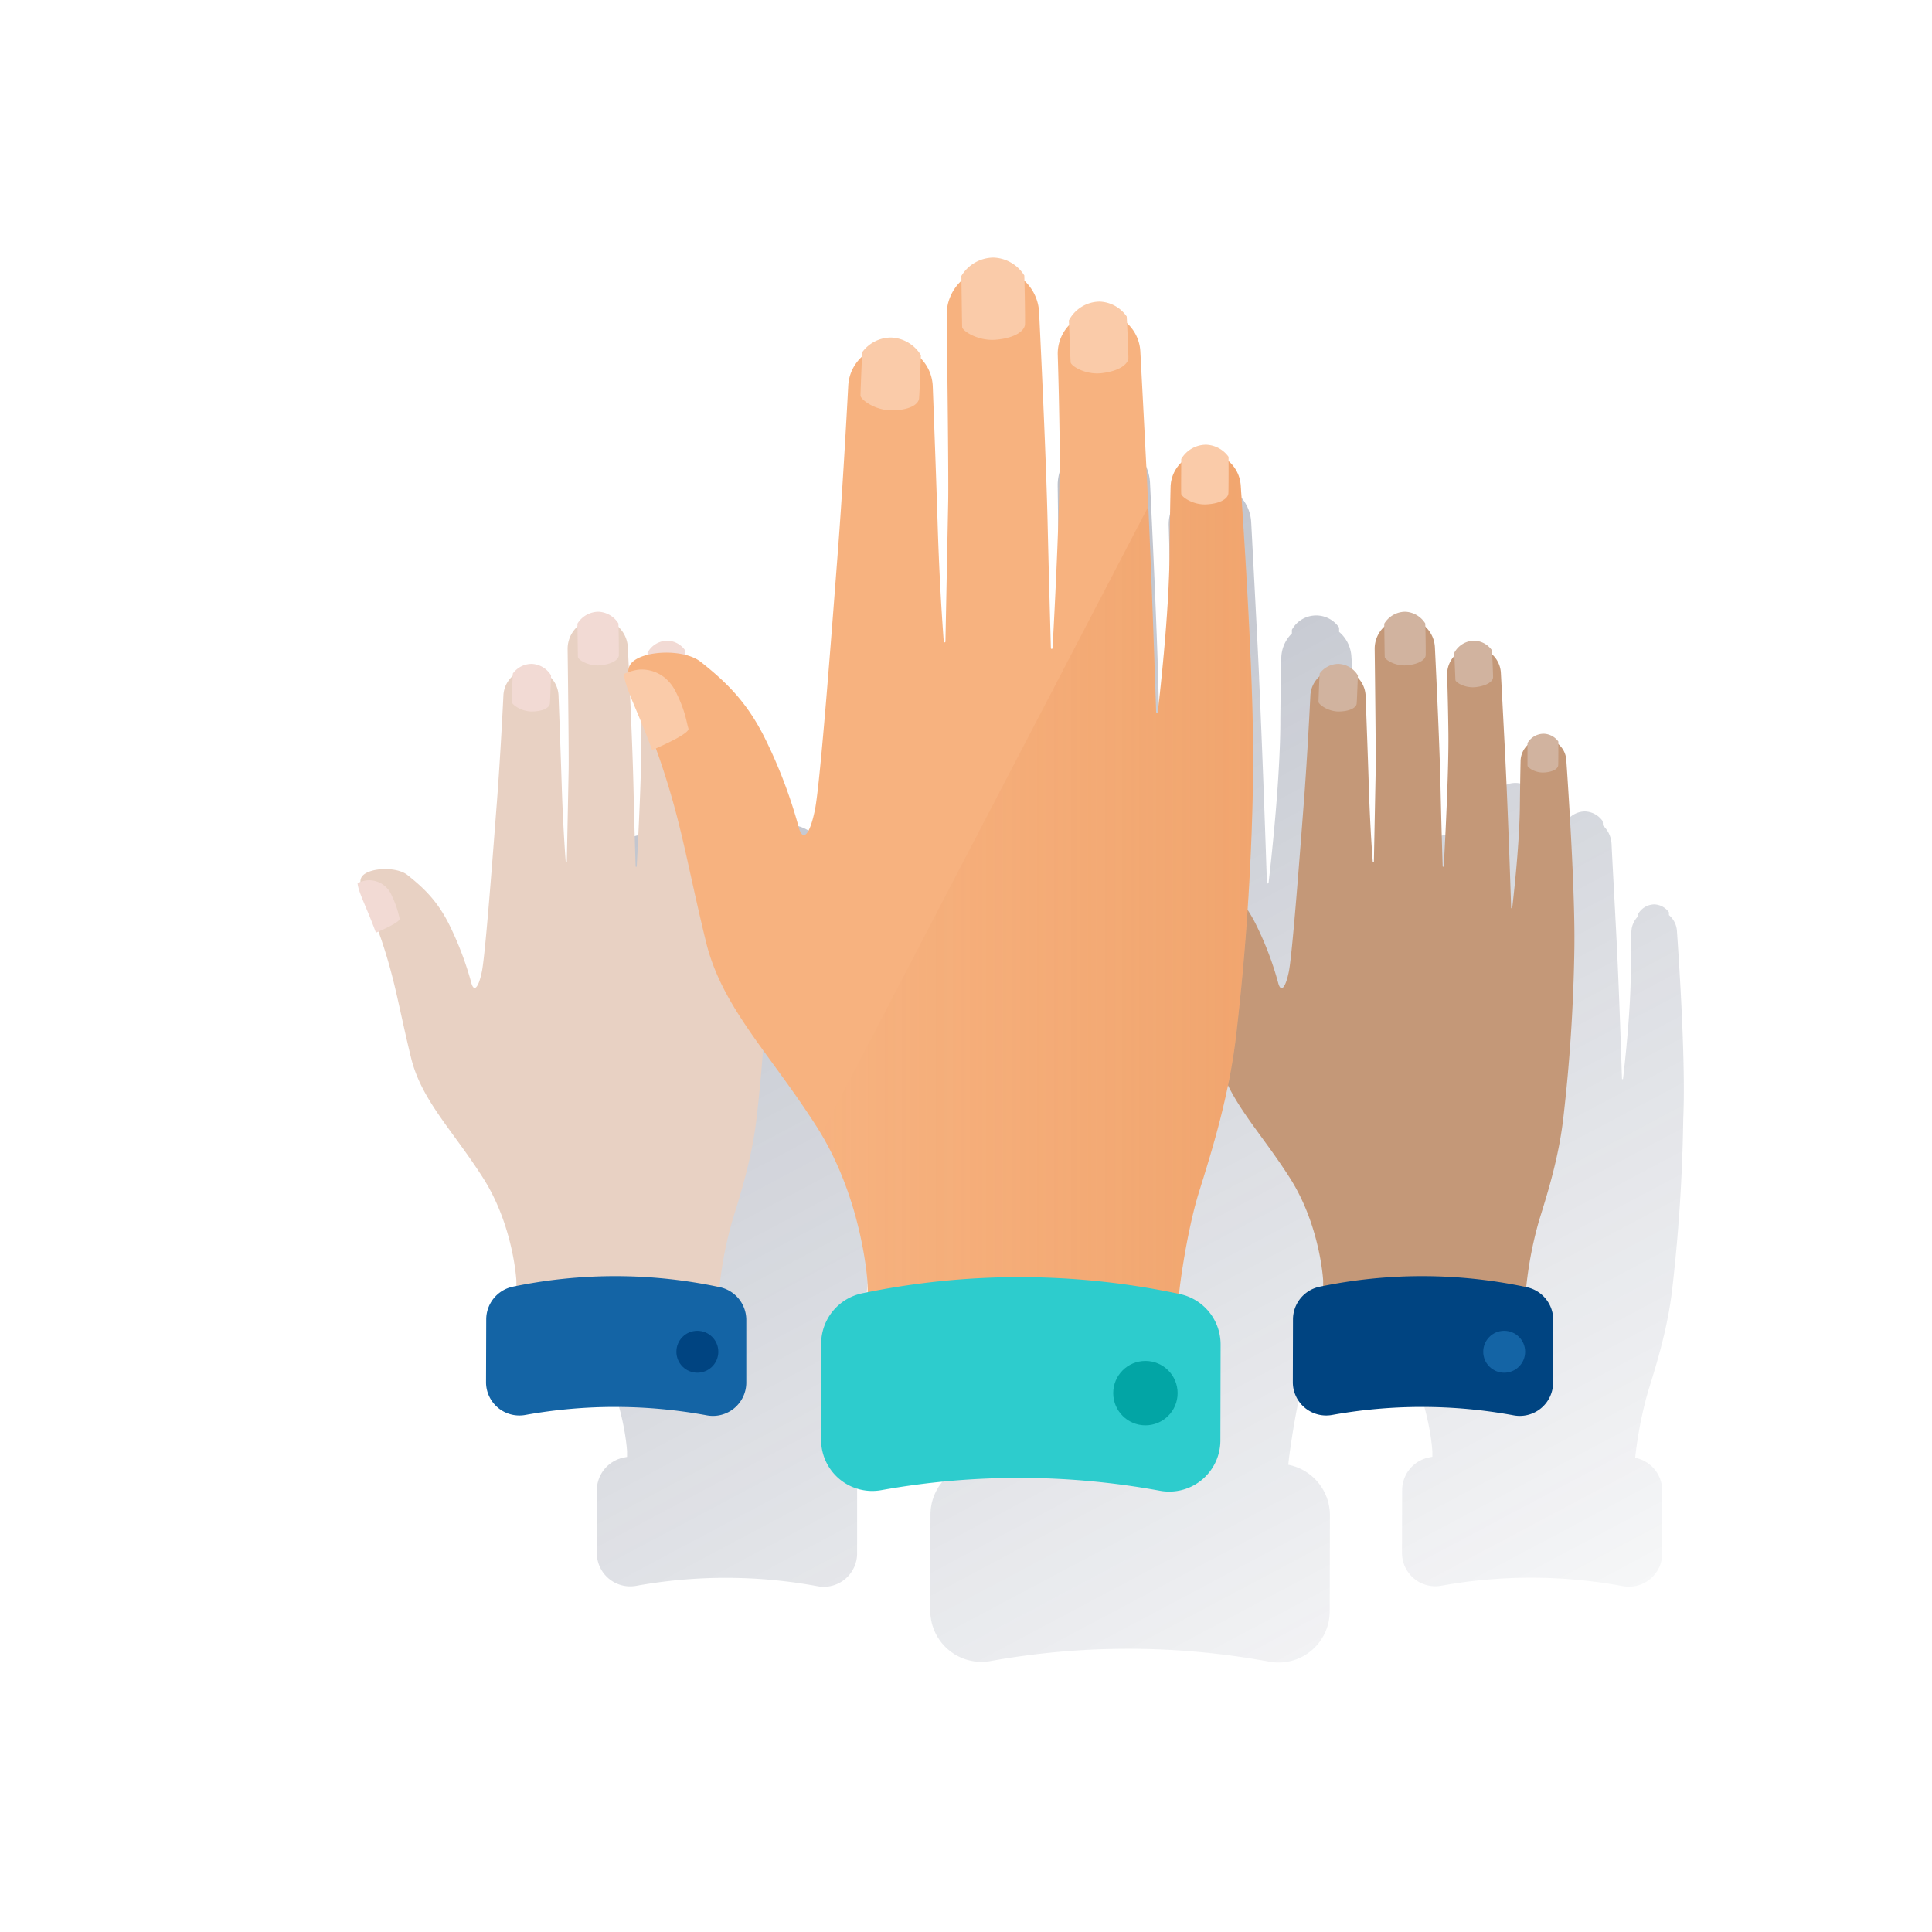 <svg xmlns="http://www.w3.org/2000/svg" xmlns:xlink="http://www.w3.org/1999/xlink" viewBox="0 0 600 600"><defs><style>.cls-1{isolation:isolate;}.cls-2{mix-blend-mode:multiply;fill:url(#Degradado_sin_nombre_23);}.cls-3{fill:#e8d1c3;}.cls-10,.cls-4{fill:#1464a5;}.cls-14,.cls-4,.cls-9{fill-rule:evenodd;}.cls-5,.cls-9{fill:#004481;}.cls-6{fill:#f2dad4;}.cls-7{fill:#e5a683;}.cls-8{fill:#c49878;}.cls-11{fill:#d1b39f;}.cls-12{fill:#f7b27f;}.cls-13{fill:url(#Degradado_sin_nombre_20);}.cls-14{fill:#2dcccd;}.cls-15{fill:#02a5a5;}.cls-16{fill:#facba9;}</style><linearGradient id="Degradado_sin_nombre_23" x1="90" y1="-108.4" x2="461.43" y2="590.16" gradientUnits="userSpaceOnUse"><stop offset="0" stop-color="#192647"/><stop offset="0" stop-color="#192647" stop-opacity="0.5"/><stop offset="1" stop-color="#192647" stop-opacity="0"/></linearGradient><linearGradient id="Degradado_sin_nombre_20" x1="389.21" y1="272.93" x2="255.07" y2="272.93" gradientUnits="userSpaceOnUse"><stop offset="0" stop-color="#192647"/><stop offset="0" stop-color="#d8722c" stop-opacity="0.2"/><stop offset="1" stop-color="#d8722c" stop-opacity="0"/></linearGradient></defs><title>_</title><g class="cls-1"><g id="Contenido"><path class="cls-2" d="M520.79,289.1a7.08,7.08,0,0,0-2.49-4.91v-.87a5.82,5.82,0,0,0-4.51-2.45,5.88,5.88,0,0,0-5,2.89v.75a7.08,7.08,0,0,0-2.15,4.92c-.07,3.3-.15,7.8-.2,13.59-.11,11.41-1.73,26.38-2.39,32a.17.17,0,0,1-.33,0c-.24-7.33-1-31.25-2-49.21-.55-10.7-1-18.56-1.24-23.75a8.33,8.33,0,0,0-2.68-5.7c0-.47-.05-.93-.08-1.36a7,7,0,0,0-5.45-3,7.08,7.08,0,0,0-6.25,3.81c0,.31,0,.65,0,1a8.33,8.33,0,0,0-2.27,6c.15,4.83.31,11.21.39,18,.14,11.24-1,32.68-1.44,41.36a.17.17,0,0,1-.34,0c-.14-4.64-.4-13.35-.67-25-.28-12.13-1.19-31.74-1.74-43a9.3,9.3,0,0,0-3-6.39c0-.36,0-.71,0-1a7.35,7.35,0,0,0-12.73.09c0,.29,0,.62,0,1a9.28,9.28,0,0,0-3,7c.16,12.55.39,33.35.31,37.64L461,320.66a.17.17,0,0,1-.34,0c-.33-4.39-.89-12.79-1.23-23.39-.3-9.56-.71-20.82-1-28.24A8.5,8.5,0,0,0,456,263.4c0-.22,0-.44,0-.64a7.38,7.38,0,0,0-6-3.58,7.21,7.21,0,0,0-5.88,3c0,.28,0,.58-.05.9a8.55,8.55,0,0,0-2.79,5.87c-.47,9-1.3,23.25-2,32.84-1.09,14.17-3.57,47.57-4.69,53s-2.56,6.43-3.31,3.38A100.91,100.91,0,0,0,424.36,340a44.61,44.61,0,0,0-2.54-4.39c0-.52.07-1,.11-1.57.82-12.62,1.43-26.51,1.62-40.95.08-6.35,0-13.92-.29-22-.72-24-2.56-52.55-3.58-67.31a10.84,10.84,0,0,0-2.67-6.43q-.33-.37-.69-.72c-.14-.14-.3-.26-.45-.39,0-.47,0-.92,0-1.34a8.61,8.61,0,0,0-14.66.69c0,.35,0,.74,0,1.14a10.89,10.89,0,0,0-3.29,7.56c-.11,4.75-.22,11.14-.3,19.25,0,.54,0,1.05,0,1.6-.11,13.08-1.54,29.21-2.67,40.09-.05.5-.1,1-.15,1.46s-.09.86-.14,1.28c-.27,2.48-.51,4.59-.69,6.2a.25.25,0,0,1-.19.2s-.05,0-.08,0a.25.25,0,0,1-.25-.25c-.31-9.41-1.22-36.6-2.33-61.37v-.06l-.09-2c0-.12,0-.24,0-.36h0c-.18-4-.37-7.95-.56-11.71-.84-16.42-1.48-28.49-1.9-36.46a12.84,12.84,0,0,0-4.13-8.74c0-.72-.07-1.43-.11-2.09a10.7,10.7,0,0,0-8.36-4.62,10.89,10.89,0,0,0-9.61,5.85c0,.48.05,1,.07,1.52a12.75,12.75,0,0,0-3.47,9.15c.22,7.41.46,17.2.59,27.62.21,17.25-1.47,50.16-2.21,63.46a.26.26,0,0,1-.52,0c-.22-7.13-.62-20.49-1-38.33-.43-18.61-1.82-48.71-2.67-66a14.29,14.29,0,0,0-4.56-9.79c0-.57,0-1.11,0-1.6a11.29,11.29,0,0,0-19.54.13c0,.45,0,.95,0,1.47a14.3,14.3,0,0,0-4.58,10.67c.24,19.25.61,51.18.48,57.77L328,252.18a.27.27,0,0,1-.53,0c-.51-6.74-1.36-19.63-1.88-35.9-.46-14.67-1.1-32-1.53-43.34a13.13,13.13,0,0,0-3.71-8.65c0-.34,0-.67,0-1a11.34,11.34,0,0,0-9.23-5.49,11.06,11.06,0,0,0-9,4.54c0,.43-.05.9-.08,1.38a13.13,13.13,0,0,0-4.27,9c-.73,13.84-2,35.67-3.14,50.39-1.67,21.74-5.48,73-7.2,81.37s-3.93,9.88-5.08,5.19a154.19,154.19,0,0,0-10.65-27.9C266,270.51,259.35,264.4,252,258.56a12.57,12.57,0,0,0-4.65-2.14l-.14-.13c0-.47-.05-.93-.07-1.36a7,7,0,0,0-5.45-3,7.08,7.08,0,0,0-6.26,3.81q0,.3,0,.63a10,10,0,0,0-5,2.56,3.78,3.78,0,0,0-.74,1.27c-.1-2.22-.2-4.31-.29-6.15a9.35,9.35,0,0,0-3-6.39c0-.36,0-.71,0-1a7.35,7.35,0,0,0-12.73.09c0,.29,0,.62,0,1a9.32,9.32,0,0,0-3,7c.16,12.55.4,33.35.31,37.64l-.56,28.41a.17.17,0,0,1-.34,0c-.33-4.39-.89-12.79-1.22-23.39-.3-9.56-.72-20.82-1-28.24a8.59,8.59,0,0,0-2.42-5.64c0-.22,0-.44,0-.64a7.36,7.36,0,0,0-6-3.58,7.23,7.23,0,0,0-5.88,3c0,.28,0,.58,0,.9a8.51,8.51,0,0,0-2.79,5.87c-.48,9-1.31,23.25-2,32.84-1.09,14.17-3.58,47.57-4.7,53s-2.56,6.43-3.31,3.38A99.37,99.37,0,0,0,173.79,340c-3.71-7.37-8-11.35-12.83-15.16-3.41-2.71-11.76-2.35-14,.24a2.71,2.71,0,0,0-.65,1.86c-.31.11-.61.23-.87.35.2,2.81,2.81,7.45,5.71,15.4l.75-.33c.38,1,.76,2.09,1.14,3.23,4.21,12.56,5.26,20.55,9,36,3.23,13.22,12.94,22.55,22.38,37.33s10.32,31.83,10.32,31.83v1.7l-1.14.23a10.4,10.4,0,0,0-8.25,10.12l0,19.49a10.36,10.36,0,0,0,12.26,10.2,157.09,157.09,0,0,1,56.27.12,10.36,10.36,0,0,0,12.3-10.15l0-19.48a10.41,10.41,0,0,0-8.2-10.16l-.22,0a127.69,127.69,0,0,1,4-20.62c2.6-8.31,6-19.2,7.46-31.33.69-5.72,1.44-13.15,2.07-21.65,5.2,7.21,11,14.83,16.66,23.76.5.78,1,1.57,1.45,2.37h0a98.09,98.09,0,0,1,7.76,16.53l0,.06c.22.62.44,1.24.65,1.85a1.46,1.46,0,0,0,.07.19c.2.59.39,1.16.57,1.74l.09.26c.18.56.35,1.11.52,1.66l.09.31c.16.53.32,1.06.47,1.58,0,.11.06.23.1.34.14.51.28,1,.41,1.51,0,.12.07.25.1.37.13.49.26,1,.38,1.44,0,.13.06.26.1.39l.33,1.37c0,.13.06.27.1.4.1.44.2.88.29,1.31l.09.4.27,1.24c0,.13,0,.27.08.4.08.4.16.79.23,1.18,0,.13.06.26.08.39q.11.57.21,1.11c0,.13,0,.25.07.38l.18,1,.06.38c.05.32.11.64.15.95l.06.38c0,.3.09.59.13.88,0,.11,0,.23,0,.34l.12.81c0,.11,0,.22,0,.33s.06.49.09.72,0,.22,0,.32.05.43.07.63,0,.21,0,.32,0,.35.05.51,0,.21,0,.31,0,.3,0,.43,0,.18,0,.27,0,.23,0,.32,0,.24,0,.34,0,.1,0,.14,0,.21,0,.29a.17.17,0,0,0,0,.07c0,.19,0,.29,0,.29v2.6l-1.74.35a16,16,0,0,0-12.66,15.54l-.06,29.9a15.89,15.89,0,0,0,18.81,15.65,241.85,241.85,0,0,1,86.35.19,15.89,15.89,0,0,0,18.88-15.57l.07-29.9a16,16,0,0,0-12.59-15.59l-.34-.07c.13-1.4.45-4,.95-7.25.16-1.09.35-2.26.55-3.48a169,169,0,0,1,4.7-20.91q.75-2.4,1.55-5c.45-1.46.91-3,1.37-4.5l.42-1.45c2-6.75,4-14.22,5.66-22.21,4.5,9.21,11.94,17.38,19.22,28.79,9.44,14.79,10.32,31.83,10.32,31.83v1.7l-1.13.23a10.4,10.4,0,0,0-8.25,10.12l-.05,19.49a10.36,10.36,0,0,0,12.26,10.2,157.09,157.09,0,0,1,56.27.12,10.35,10.35,0,0,0,12.3-10.15l0-19.48a10.41,10.41,0,0,0-8.2-10.16l-.22,0a125.49,125.49,0,0,1,4-20.62c2.59-8.31,6-19.2,7.46-31.33a525.25,525.25,0,0,0,3.48-53.46C523.51,330.87,521.68,302,520.79,289.1Zm-287.18-8.42c.13,11.24-1,32.68-1.44,41.36a.17.17,0,0,1-.34,0c-.15-4.64-.41-13.35-.68-25-.17-7.66-.6-18.3-1-27.95.93,2.33,2.11,5.06,3.44,8.29C233.58,278.48,233.59,279.57,233.61,280.68Z"/><path class="cls-3" d="M160.36,397.68s-.88-17-10.32-31.83-19.16-24.11-22.38-37.33c-3.76-15.41-4.81-23.4-9-36s-8.37-17.92-6.09-20.51,10.64-2.95,14-.24c4.78,3.81,9.12,7.79,12.83,15.16a100.14,100.14,0,0,1,6.94,18.19c.75,3,2.19,2.07,3.31-3.38s3.6-38.86,4.69-53c.74-9.59,1.57-23.82,2-32.84a8.56,8.56,0,0,1,8.72-8.11h0a8.58,8.58,0,0,1,8.4,8.24c.28,7.42.69,18.68,1,28.24.34,10.6.9,19,1.23,23.39a.17.17,0,0,0,.34,0l.56-28.41c.09-4.29-.15-25.09-.31-37.64a9.36,9.36,0,0,1,9.54-9.47h0a9.35,9.35,0,0,1,9.16,8.9c.55,11.28,1.46,30.89,1.74,43,.27,11.62.53,20.33.68,25a.17.17,0,0,0,.34,0c.47-8.68,1.57-30.12,1.43-41.36-.08-6.79-.24-13.17-.38-18a8.35,8.35,0,0,1,8.51-8.6h0a8.36,8.36,0,0,1,8.17,7.91c.28,5.19.7,13,1.24,23.75.92,18,1.72,41.88,2,49.21a.17.17,0,0,0,.34,0c.65-5.57,2.28-20.54,2.38-32,0-5.79.13-10.29.2-13.59a7.11,7.11,0,0,1,7.25-6.94h0a7.1,7.1,0,0,1,7,6.61c.89,12.86,2.73,41.76,2.52,58.2a527.69,527.69,0,0,1-3.49,53.46c-1.46,12.13-4.87,23-7.46,31.33a117.89,117.89,0,0,0-4.07,21.36c.14.46-63,1.49-63,1.49Z"/><path class="cls-4" d="M150.94,429.22a10.35,10.35,0,0,0,12.25,10.2,157.09,157.09,0,0,1,56.27.12,10.36,10.36,0,0,0,12.31-10.15l0-19.48a10.41,10.41,0,0,0-8.2-10.16,155.88,155.88,0,0,0-64.38-.14A10.4,10.4,0,0,0,151,409.73Z"/><circle class="cls-5" cx="216.57" cy="419.8" r="6.51"/><path class="cls-6" d="M116.74,289.66c2.4-1,7.67-3.43,7.36-4.37a31,31,0,0,0-2.57-7.43,7.55,7.55,0,0,0-7.69-4.45,10.35,10.35,0,0,0-2.8.85C111.24,277.07,113.85,281.71,116.74,289.66Z"/><path class="cls-6" d="M170.76,218.56c.09-.66.25-5.71.38-8.8a7.36,7.36,0,0,0-6-3.58,7.23,7.23,0,0,0-5.88,3c-.16,3-.36,8.35-.36,8.79,0,.72,2.78,2.95,6.21,3C168.77,220.93,170.6,219.73,170.76,218.56Z"/><path class="cls-6" d="M179.49,204.06c0,.77,3.19,2.88,6.84,2.56,3.91-.35,5.78-1.82,5.86-3.09,0-.71,0-6.62-.14-9.92a7.7,7.7,0,0,0-6.18-3.63h0a7.68,7.68,0,0,0-6.55,3.72C179.38,197,179.45,203.58,179.49,204.06Z"/><path class="cls-6" d="M201.08,202.73c.13,3,.32,8.05.36,8.48.07.72,3,2.58,6.37,2.17,3.59-.43,5.27-1.86,5.31-3,0-.67-.16-5.32-.34-8.41a7,7,0,0,0-5.45-3h0A7.08,7.08,0,0,0,201.08,202.73Z"/><path class="cls-7" d="M228.86,227.87a5.86,5.86,0,0,0-5,2.89c0,2.47,0,6.67,0,7,0,.59,2.34,2.29,5.09,2.15,2.94-.15,4.36-1.23,4.45-2.2,0-.57,0-4.81,0-7.42A5.82,5.82,0,0,0,228.86,227.87Z"/><path class="cls-8" d="M410.92,397.68s-.88-17-10.32-31.83-19.15-24.11-22.38-37.33c-3.76-15.41-4.81-23.4-9-36s-8.36-17.92-6.08-20.51,10.64-2.95,14-.24C382,275.62,386.29,279.6,390,287a99.37,99.37,0,0,1,6.94,18.19c.75,3,2.19,2.07,3.31-3.38s3.61-38.86,4.7-53c.74-9.59,1.57-23.82,2-32.84a8.58,8.58,0,0,1,8.73-8.11h0A8.56,8.56,0,0,1,424.1,216c.28,7.42.7,18.68,1,28.24.33,10.6.89,19,1.23,23.39a.17.17,0,0,0,.34,0l.56-28.41c.08-4.29-.16-25.09-.31-37.64a9.35,9.35,0,0,1,9.54-9.47h0a9.36,9.36,0,0,1,9.16,8.9c.55,11.28,1.46,30.89,1.74,43,.26,11.62.52,20.33.67,25a.17.17,0,0,0,.34,0c.48-8.68,1.57-30.12,1.44-41.36-.08-6.79-.24-13.17-.39-18a8.36,8.36,0,0,1,8.51-8.6h0a8.36,8.36,0,0,1,8.18,7.91c.28,5.19.69,13,1.24,23.75.92,18,1.72,41.88,1.95,49.21a.17.17,0,0,0,.34,0c.65-5.57,2.28-20.54,2.38-32,.06-5.79.14-10.29.21-13.59a7.11,7.11,0,0,1,7.25-6.94h0a7.11,7.11,0,0,1,6.95,6.61c.88,12.86,2.72,41.76,2.51,58.2a521.86,521.86,0,0,1-3.49,53.46c-1.45,12.13-4.86,23-7.46,31.33a119.8,119.8,0,0,0-4.07,21.36c.15.46-63,1.49-63,1.49Z"/><path class="cls-9" d="M401.5,429.22a10.36,10.36,0,0,0,12.26,10.2,157.09,157.09,0,0,1,56.27.12,10.35,10.35,0,0,0,12.3-10.15l.05-19.48a10.41,10.41,0,0,0-8.21-10.16,155.88,155.88,0,0,0-64.38-.14,10.39,10.39,0,0,0-8.24,10.12Z"/><circle class="cls-10" cx="467.14" cy="419.8" r="6.51"/><path class="cls-10" d="M367.31,289.66c2.39-1,7.66-3.43,7.35-4.37a30.74,30.74,0,0,0-2.56-7.43,7.56,7.56,0,0,0-7.7-4.45,10.28,10.28,0,0,0-2.79.85C361.8,277.07,364.42,281.71,367.31,289.66Z"/><path class="cls-11" d="M421.32,218.56c.09-.66.26-5.71.39-8.8a7.38,7.38,0,0,0-6-3.58,7.24,7.24,0,0,0-5.88,3c-.16,3-.36,8.35-.36,8.79,0,.72,2.79,2.95,6.22,3C419.33,220.93,421.16,219.73,421.32,218.56Z"/><path class="cls-11" d="M430.05,204.06c.06.77,3.2,2.88,6.85,2.56,3.91-.35,5.77-1.82,5.85-3.09.05-.71,0-6.62-.13-9.92a7.72,7.72,0,0,0-6.18-3.63h0a7.66,7.66,0,0,0-6.55,3.72C429.94,197,430,203.58,430.05,204.06Z"/><path class="cls-11" d="M451.64,202.73c.14,3,.32,8.05.36,8.48.07.72,3,2.58,6.38,2.17,3.59-.43,5.27-1.86,5.31-3,0-.67-.16-5.32-.34-8.41a7,7,0,0,0-5.45-3h0A7.1,7.1,0,0,0,451.64,202.73Z"/><path class="cls-11" d="M479.43,227.87a5.87,5.87,0,0,0-5.05,2.89c0,2.47,0,6.67,0,7,0,.59,2.34,2.29,5.08,2.15,2.94-.15,4.37-1.23,4.45-2.2.05-.57.06-4.81.05-7.42A5.83,5.83,0,0,0,479.43,227.87Z"/><path class="cls-12" d="M269.45,398.72s-1.35-26.16-15.84-48.85-29.39-37-34.34-57.29c-5.77-23.65-7.38-35.91-13.84-55.19s-12.84-27.5-9.34-31.47,16.33-4.52,21.55-.36c7.35,5.84,14,11.95,19.69,23.26A152.65,152.65,0,0,1,248,256.72c1.16,4.69,3.36,3.18,5.08-5.19s5.54-59.63,7.21-81.37c1.13-14.72,2.41-36.55,3.14-50.39a13.15,13.15,0,0,1,13.39-12.45h0A13.15,13.15,0,0,1,289.68,120c.43,11.39,1.07,28.67,1.53,43.34.51,16.27,1.37,29.16,1.88,35.9a.26.26,0,0,0,.52,0l.86-43.59c.13-6.59-.23-38.52-.47-57.77a14.35,14.35,0,0,1,14.64-14.53h0A14.35,14.35,0,0,1,322.7,96.94c.84,17.31,2.24,47.41,2.66,66,.41,17.84.81,31.2,1,38.33a.26.26,0,0,0,.52,0c.73-13.3,2.42-46.21,2.21-63.46-.13-10.42-.37-20.21-.6-27.62A12.82,12.82,0,0,1,341.6,97h0a12.81,12.81,0,0,1,12.54,12.13c.43,8,1.06,20,1.9,36.46,1.41,27.56,2.64,64.26,3,75.51a.26.26,0,0,0,.52,0c1-8.55,3.5-31.52,3.66-49,.08-8.89.2-15.79.32-20.85a10.9,10.9,0,0,1,11.12-10.66h0a10.9,10.9,0,0,1,10.66,10.15c1.36,19.74,4.18,64.09,3.86,89.31a802.75,802.75,0,0,1-5.35,82c-2.23,18.62-7.46,35.32-11.45,48.08s-6.47,32.08-6.25,32.78-96.65,2.29-96.65,2.29Z"/><path class="cls-13" d="M374.66,140.6h0a10.9,10.9,0,0,0-11.12,10.66c-.12,5.06-.24,12-.32,20.85-.16,17.51-2.66,40.48-3.66,49a.26.26,0,0,1-.52,0c-.31-9.71-1.27-38.4-2.43-63.8L255.07,352.24c13.12,22.1,14.38,46.48,14.38,46.48l0,6.53s96.87-1.59,96.65-2.29,2.27-20,6.25-32.78,9.22-29.46,11.45-48.08a802.75,802.75,0,0,0,5.35-82c.32-25.22-2.5-69.57-3.86-89.31A10.9,10.9,0,0,0,374.66,140.6Z"/><path class="cls-14" d="M255,447.11a15.89,15.89,0,0,0,18.8,15.65,241.91,241.91,0,0,1,86.36.19A15.89,15.89,0,0,0,379,447.38l.07-29.9a16,16,0,0,0-12.59-15.59,239.5,239.5,0,0,0-98.8-.22,16,16,0,0,0-12.66,15.54Z"/><circle class="cls-15" cx="355.72" cy="432.65" r="10"/><path class="cls-16" d="M202.52,232.94c3.68-1.58,11.77-5.26,11.28-6.71-.62-1.86-.82-5.18-3.93-11.39s-8.7-7.25-11.81-6.84a16.38,16.38,0,0,0-4.29,1.31C194.07,213.63,198.08,220.75,202.52,232.94Z"/><path class="cls-16" d="M285.41,123.83c.14-1,.4-8.77.59-13.51a11.31,11.31,0,0,0-9.22-5.49,11.1,11.1,0,0,0-9,4.54c-.24,4.61-.55,12.83-.55,13.49,0,1.11,4.27,4.53,9.53,4.57C282.36,127.47,285.17,125.62,285.41,123.83Z"/><path class="cls-16" d="M298.81,101.58c.08,1.18,4.9,4.42,10.51,3.92,6-.52,8.86-2.78,9-4.73.07-1.09-.06-10.17-.21-15.22A11.79,11.79,0,0,0,308.61,80h0a11.74,11.74,0,0,0-10.05,5.7C298.64,90.7,298.76,100.84,298.81,101.58Z"/><path class="cls-16" d="M331.94,99.54c.21,4.64.49,12.35.56,13,.11,1.1,4.63,4,9.78,3.33,5.51-.67,8.08-2.86,8.15-4.68,0-1-.25-8.16-.52-12.9a10.72,10.72,0,0,0-8.36-4.62h0A10.89,10.89,0,0,0,331.94,99.54Z"/><path class="cls-16" d="M374.59,138.11a9,9,0,0,0-7.75,4.45c0,3.78-.07,10.24,0,10.78,0,.91,3.59,3.52,7.81,3.3,4.51-.23,6.69-1.88,6.83-3.37.07-.88.08-7.38.06-11.4A9,9,0,0,0,374.59,138.11Z"/></g></g></svg>